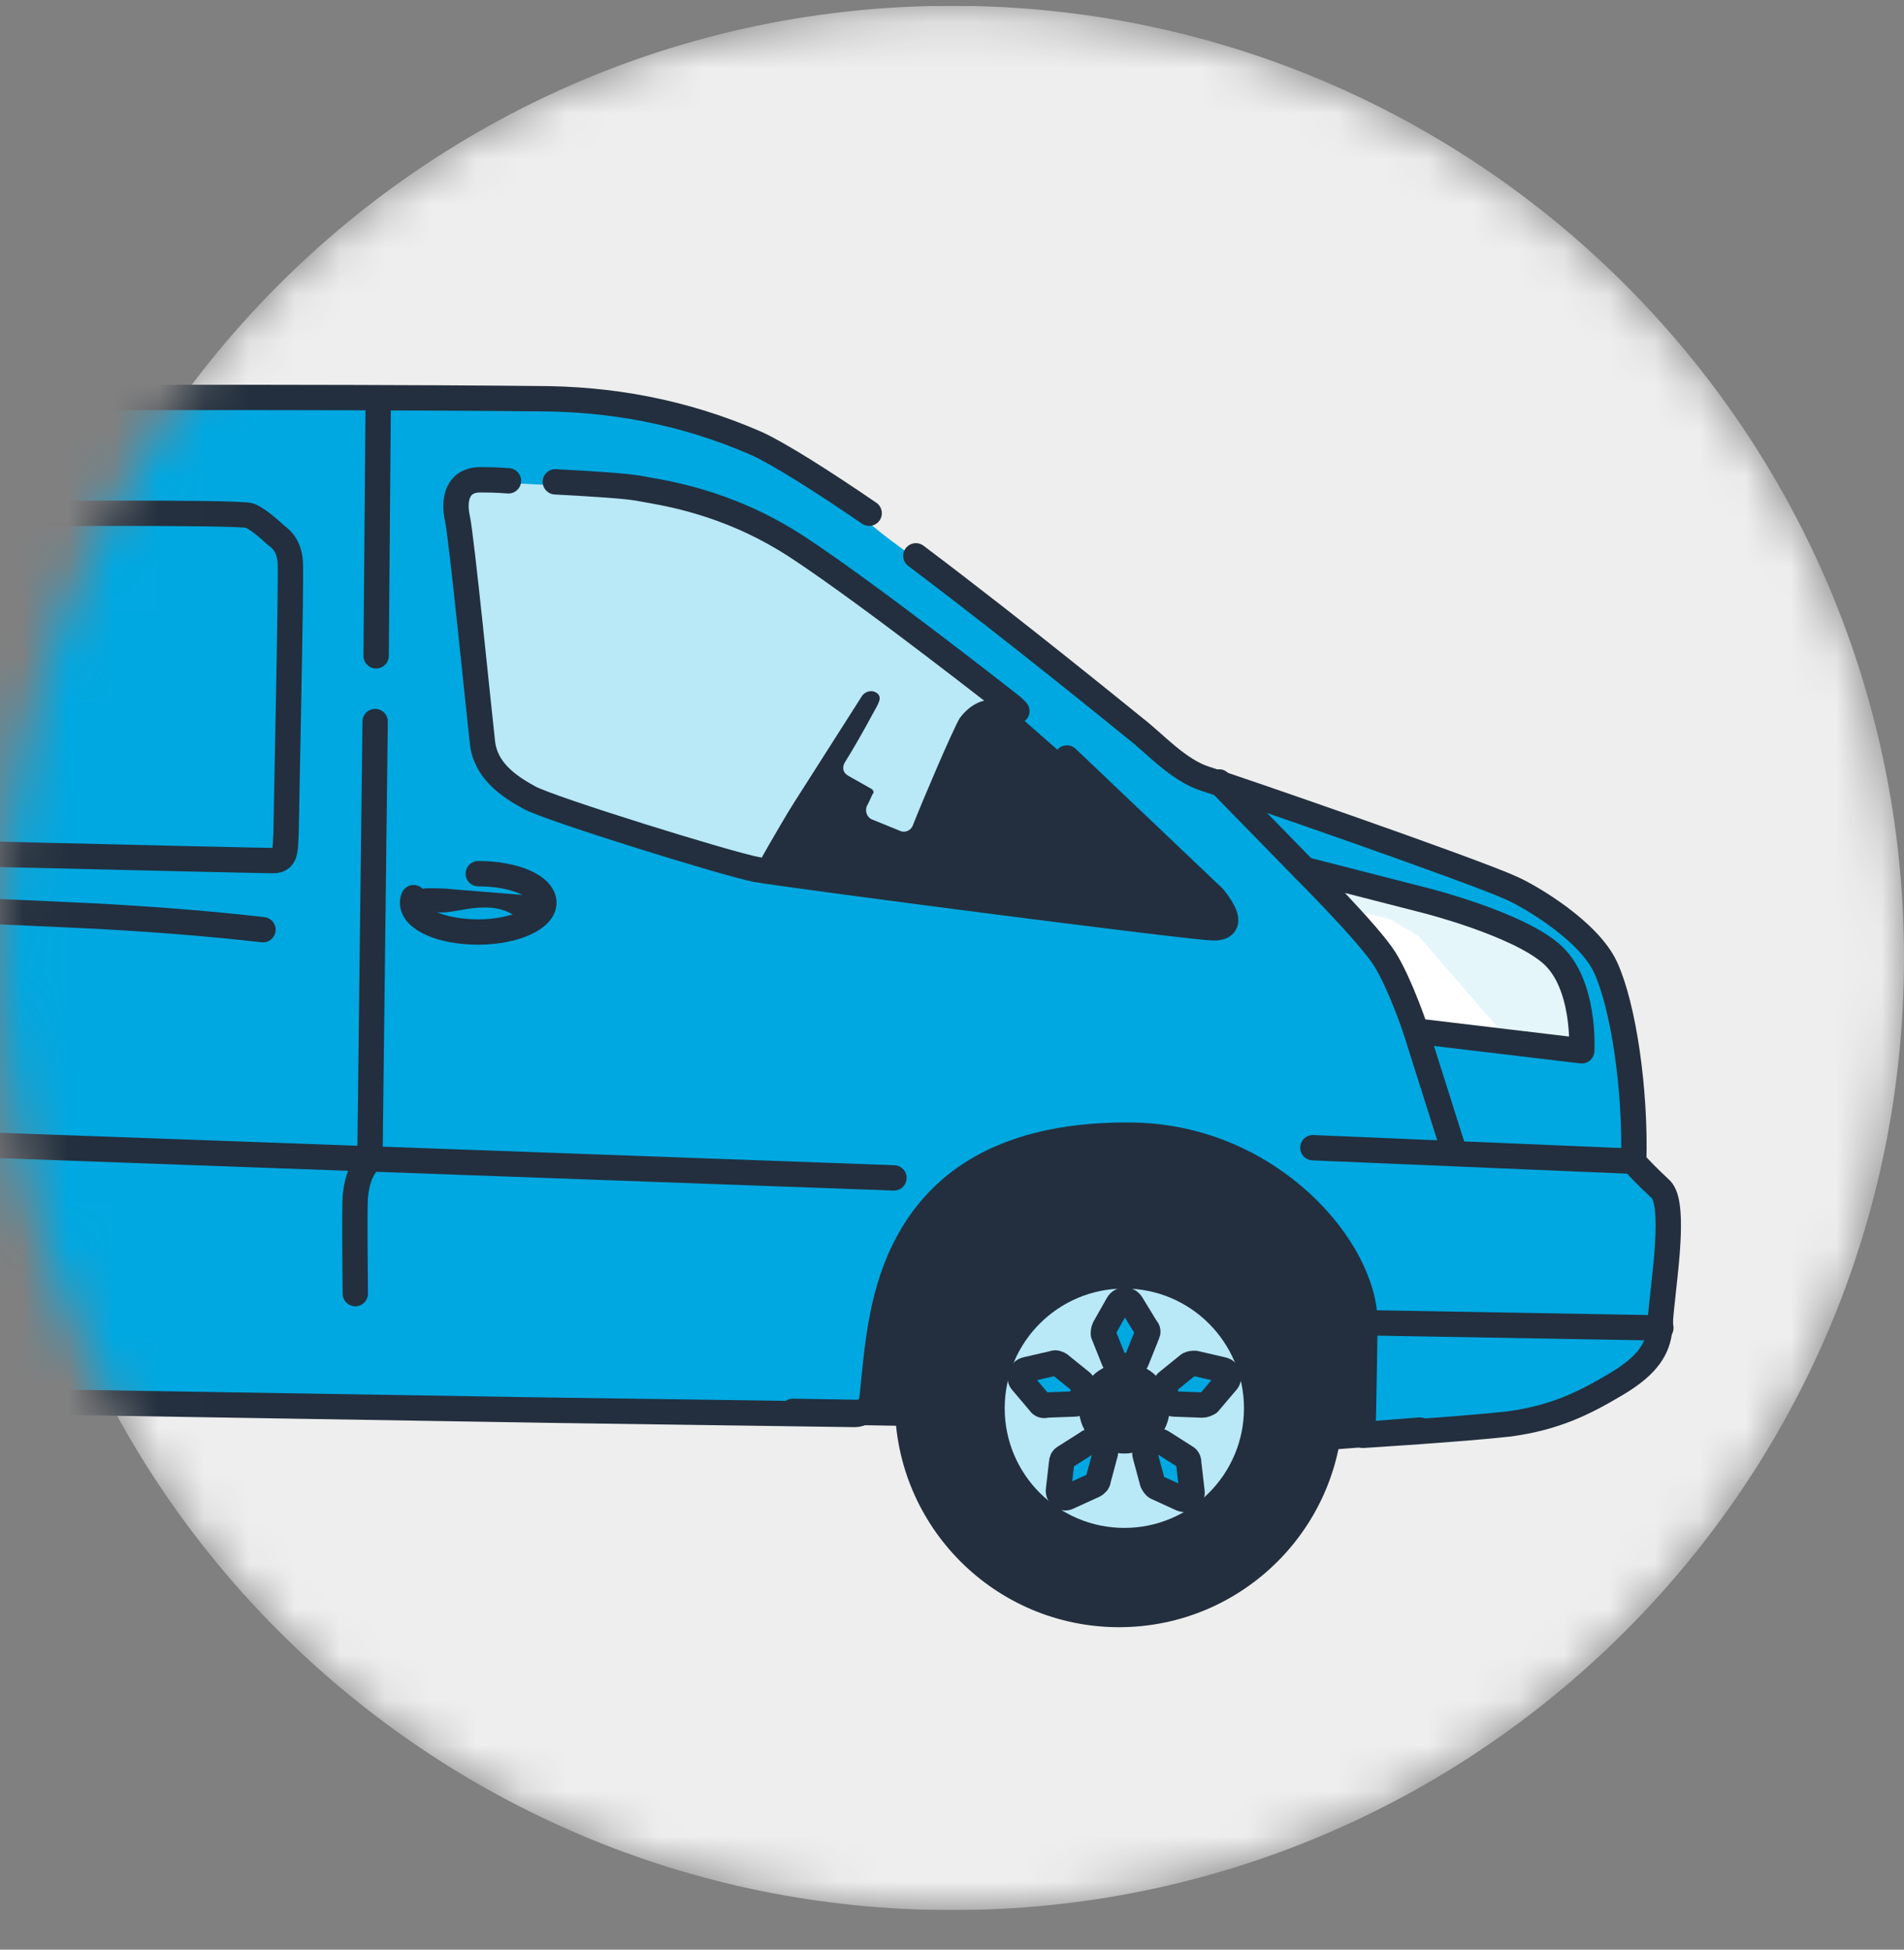 <svg width="42" height="43" viewBox="0 0 42 43" fill="none" xmlns="http://www.w3.org/2000/svg">
<rect x="0" y="0" width="42" height="43" fill="#808080" stroke="none"/>
<g clip-path="url(#clip0_2669_55598)">
<mask id="mask0_2669_55598" style="mask-type:alpha" maskUnits="userSpaceOnUse" x="0" y="0" width="42" height="43">
<path d="M21 42.128C32.598 42.128 42 32.726 42 21.128C42 9.53 32.598 0.128 21 0.128C9.402 0.128 0 9.53 0 21.128C0 32.726 9.402 42.128 21 42.128Z" fill="white"/>
</mask>
<g mask="url(#mask0_2669_55598)">
<path d="M21 42.128C32.598 42.128 42 32.726 42 21.128C42 9.53 32.598 0.128 21 0.128C9.402 0.128 0 9.53 0 21.128C0 32.726 9.402 42.128 21 42.128Z" fill="#EEEEEE"/>
<path d="M20.043 31.092C20.043 33.643 22.134 35.711 24.708 35.711C27.282 35.711 29.374 33.643 29.374 31.092C29.374 28.541 27.282 26.472 24.708 26.472C22.134 26.472 20.043 28.541 20.043 31.092Z" fill="#232F3E"/>
<path d="M34.337 21.187C34.061 20.935 33.717 20.774 33.372 20.636C31.924 20.038 30.407 19.625 28.867 19.418C29.787 20.153 30.545 21.118 30.982 22.222C31.05 22.405 31.142 22.612 31.28 22.773C31.487 22.957 31.786 23.003 32.085 23.026C33.027 23.118 33.969 23.21 34.889 23.302C34.866 22.543 34.889 21.739 34.337 21.187Z" fill="#E5F6FB"/>
<path d="M29.076 31.874C28.547 31.874 28.133 31.644 27.651 31.851C25.72 32.586 22.526 31.552 20.457 31.299C19.63 31.207 18.527 31.782 18.527 30.794C18.527 30.012 18.389 29.943 18.481 29.185C18.573 28.427 18.986 27.691 19.469 27.07C20.526 25.715 22.089 24.726 23.79 24.451C25.491 24.175 27.329 24.657 28.616 25.806C29.26 26.381 29.742 27.116 30.041 27.944C30.294 28.656 30.34 31.115 30.11 31.851C30.087 31.828 29.512 31.897 29.076 31.874Z" fill="#232F3E"/>
<path d="M21.906 31.161C21.906 29.552 23.216 28.242 24.825 28.242C26.434 28.242 27.744 29.552 27.744 31.161C27.744 32.77 26.434 34.08 24.825 34.08C23.216 34.08 21.906 32.77 21.906 31.161Z" fill="#636569"/>
<path fill-rule="evenodd" clip-rule="evenodd" d="M21.906 31.161C21.906 32.77 23.216 34.08 24.825 34.08C26.434 34.08 27.744 32.77 27.744 31.161C27.744 29.552 26.434 28.242 24.825 28.242C23.216 28.265 21.906 29.552 21.906 31.161Z" fill="#B9E8F7"/>
<path fill-rule="evenodd" clip-rule="evenodd" d="M24.96 28.863C24.891 28.748 24.73 28.748 24.662 28.863L24.363 29.392C24.34 29.438 24.34 29.484 24.34 29.53L24.57 30.104C24.593 30.173 24.662 30.219 24.73 30.219H24.823H24.914C24.983 30.219 25.052 30.173 25.075 30.104L25.305 29.53C25.328 29.484 25.328 29.438 25.282 29.392L24.96 28.863Z" fill="#00A8E1"/>
<path fill-rule="evenodd" clip-rule="evenodd" d="M26.96 30.311L26.363 30.173C26.317 30.173 26.271 30.173 26.225 30.196L25.742 30.586C25.697 30.632 25.674 30.701 25.697 30.77L25.72 30.862L25.742 30.954C25.765 31.023 25.834 31.069 25.903 31.069L26.524 31.092C26.57 31.092 26.616 31.069 26.662 31.046L27.052 30.586C27.144 30.494 27.098 30.334 26.96 30.311Z" fill="#00A8E1"/>
<path fill-rule="evenodd" clip-rule="evenodd" d="M26.156 32.241L25.651 31.919C25.582 31.873 25.513 31.873 25.467 31.919L25.398 31.965L25.329 32.011C25.283 32.057 25.237 32.126 25.26 32.195L25.421 32.792C25.444 32.838 25.467 32.884 25.513 32.907L26.064 33.16C26.179 33.206 26.317 33.114 26.294 32.999L26.225 32.402C26.225 32.31 26.202 32.264 26.156 32.241Z" fill="#00A8E1"/>
<path fill-rule="evenodd" clip-rule="evenodd" d="M24.319 32.011L24.25 31.965L24.181 31.919C24.136 31.873 24.044 31.873 23.998 31.919L23.492 32.241C23.446 32.264 23.423 32.31 23.423 32.356L23.354 32.953C23.331 33.091 23.469 33.183 23.584 33.114L24.136 32.861C24.181 32.838 24.227 32.792 24.227 32.746L24.388 32.149C24.388 32.126 24.365 32.057 24.319 32.011Z" fill="#00A8E1"/>
<path fill-rule="evenodd" clip-rule="evenodd" d="M23.86 30.954L23.883 30.862L23.906 30.77C23.929 30.701 23.906 30.632 23.86 30.586L23.378 30.195C23.332 30.172 23.286 30.149 23.24 30.172L22.642 30.31C22.527 30.333 22.459 30.494 22.55 30.586L22.941 31.046C22.964 31.092 23.033 31.115 23.079 31.092L23.7 31.069C23.791 31.069 23.837 31.023 23.86 30.954Z" fill="#00A8E1"/>
<path fill-rule="evenodd" clip-rule="evenodd" d="M36.637 26.289C36.499 26.174 36.453 26.128 36.063 25.714C36.086 24.105 35.833 22.267 35.442 21.416C35.051 20.612 33.788 19.877 33.374 19.67C32.523 19.279 27.215 17.417 26.617 17.256C26.02 17.073 25.445 16.452 25.077 16.153C24.824 15.97 22.158 13.809 19.86 12.062L20.228 12.338C20.228 12.338 19.607 11.902 19.309 11.649C18.205 10.729 15.769 8.868 12.345 8.891H12.322C12.184 8.891 12.046 8.891 11.908 8.891L-4.445 8.766C-4.537 8.766 -4.33 8.697 -4.445 8.766C-4.46 8.781 -5.222 16.131 -6.73 30.816C-6.47 30.816 -6.278 30.816 -6.156 30.816C-6.064 30.816 -5.949 30.816 -5.857 30.816C-5.558 30.816 -5.26 30.816 -4.961 30.816C-4.754 30.816 -4.57 30.816 -4.363 30.816C-4.156 30.816 -3.973 30.816 -3.789 30.816C-3.49 30.816 -3.214 30.816 -2.915 30.816C-2.823 30.816 -2.732 30.816 -2.64 30.816C-2.364 30.816 -2.088 30.816 -1.835 30.816C-1.743 30.816 -1.651 30.816 -1.582 30.816C0.118 30.839 1.336 30.862 1.336 30.862L18.987 31.115C19.079 31.115 19.194 31.069 19.263 31.023C19.332 30.954 19.378 30.862 19.378 30.77C19.378 30.655 19.401 30.517 19.401 30.379C19.424 30.241 19.424 30.081 19.447 29.943C19.47 29.713 19.492 29.483 19.538 29.276C19.561 29.207 19.561 29.138 19.584 29.092C19.699 28.472 19.86 27.943 20.09 27.507C20.159 27.346 20.251 27.208 20.343 27.07C20.527 26.794 20.71 26.564 20.917 26.358C21.124 26.151 21.354 25.967 21.607 25.806C22.595 25.185 23.859 24.979 25.169 25.002C26.479 25.024 27.628 25.507 28.502 26.197C28.754 26.381 28.984 26.587 29.168 26.817C29.858 27.576 30.271 28.449 30.248 29.161C30.225 30.793 30.202 31.62 30.202 31.62C30.202 31.62 32.431 31.483 33.443 31.368C34.132 31.299 34.638 31.115 35.12 30.885C35.35 30.77 35.557 30.655 35.787 30.517C36.522 30.058 36.706 29.713 36.752 29.299C36.798 28.886 36.706 29.598 36.867 28.104C36.913 26.725 36.775 26.404 36.637 26.289Z" fill="#00A8E1"/>
<path fill-rule="evenodd" clip-rule="evenodd" d="M21.697 16.475C21.628 16.59 21.398 17.072 21.26 17.164C21.352 17.509 20.341 19.164 19.422 19.072C19.33 19.072 17.537 19.256 17.101 19.233C16.664 19.21 16.25 19.072 15.836 18.934C15.79 18.911 15.722 18.911 15.676 18.888C15.584 18.865 15.492 18.842 15.4 18.819C14.779 18.681 13.607 18.359 13.607 18.359C12.78 18.175 11.815 17.992 11.171 17.417C10.482 16.797 10.528 15.969 10.413 15.073C10.344 14.567 10.16 12.775 10.16 12.407C10.16 11.97 9.976 11.12 10.16 10.867C10.482 10.453 13.653 10.844 14.595 10.982C15.055 11.051 17.055 11.511 19.468 13.51C19.675 13.671 21.513 14.935 22.088 15.533C22.547 15.946 21.812 16.291 21.697 16.475Z" fill="#00A8E1"/>
<path d="M32.225 21.554C31.857 21.163 31.581 20.818 31.145 20.52C30.708 20.221 30.111 20.037 29.582 20.083C30.34 20.818 30.892 21.761 31.168 22.795C31.191 22.887 32.018 22.956 32.133 22.979C32.432 23.025 33.558 23.094 33.558 23.094C33.558 23.094 33.052 22.565 32.938 22.427C32.708 22.174 32.455 21.83 32.225 21.554Z" fill="white"/>
<path fill-rule="evenodd" clip-rule="evenodd" d="M34.684 21.715C34.408 21.255 34.132 20.911 33.443 20.635C33.029 20.451 31.122 19.853 31.122 19.853L28.777 19.279L29.536 20.014L30.662 20.267L31.305 20.658C31.305 20.658 33.42 23.117 33.466 23.117C33.512 23.094 34.891 23.301 34.891 23.301C34.891 23.301 34.96 22.175 34.684 21.715Z" fill="#E5F6FB"/>
<path fill-rule="evenodd" clip-rule="evenodd" d="M17.24 11.948C15.678 11.052 14.643 10.799 11.839 10.684C11.518 10.661 11.127 10.661 10.759 10.661C10.483 10.661 10.415 10.73 10.185 10.868C10.047 10.937 10.047 11.098 10.047 11.258C10.07 11.557 10.231 12.523 10.254 12.89C10.3 13.97 10.392 14.867 10.575 15.947C10.69 16.613 10.575 16.682 10.989 17.211C11.495 17.854 12.529 18.084 13.31 18.314C14.85 18.728 16.275 19.325 17.861 19.463C18.481 19.509 19.125 19.578 19.677 19.325C20.297 19.049 20.688 18.452 20.963 17.854C21.193 17.372 21.354 16.843 21.561 16.337C21.653 16.108 22.32 15.878 22.136 15.671C21.975 15.487 21.745 15.326 21.561 15.143C20.78 14.43 19.539 13.603 18.688 12.959C18.229 12.591 17.746 12.247 17.24 11.948Z" fill="#B9E8F7"/>
<path d="M-5.086 8.793C6.569 8.73 11.843 8.793 11.843 8.793C13.437 8.793 15.053 9.067 16.692 9.783C17.193 10.014 18.126 10.603 19.173 11.319" stroke="#232F3E" stroke-width="0.559" stroke-linecap="round" stroke-linejoin="round"/>
<path d="M-0.495 11.334C-0.495 11.334 5.298 11.284 5.51 11.373C5.722 11.461 6.027 11.749 6.074 11.793C6.122 11.837 6.38 11.97 6.404 12.412C6.427 12.855 6.31 18.14 6.31 18.384C6.286 18.693 6.333 18.981 6.027 18.981C5.627 18.981 -5.723 18.706 -5.723 18.706" stroke="#232F3E" stroke-width="0.559" stroke-linecap="round" stroke-linejoin="round"/>
<path d="M20.203 12.259C22.433 13.937 24.823 15.891 25.053 16.075C25.444 16.373 25.995 16.994 26.593 17.178C27.19 17.362 32.499 19.2 33.349 19.591C33.763 19.775 35.05 20.533 35.418 21.338C35.809 22.188 36.084 24.026 36.038 25.635C36.429 26.049 36.498 26.095 36.613 26.21C36.751 26.325 36.889 26.646 36.728 28.117C36.567 29.588 36.659 28.876 36.613 29.312C36.567 29.726 36.383 30.094 35.648 30.53C34.912 30.967 34.292 31.266 33.303 31.404C32.292 31.519 30.063 31.657 30.063 31.657C30.063 31.657 30.086 30.829 30.109 29.198C30.132 27.566 28.041 25.107 25.03 25.038C22.41 24.992 20.02 25.888 19.445 29.152C19.353 29.611 19.284 30.37 19.238 30.829C19.215 31.036 19.054 31.197 18.848 31.197L12.298 31.105L-7 30.791" stroke="#232F3E" stroke-width="0.559" stroke-linecap="round" stroke-linejoin="round"/>
<path d="M31.234 22.739L32.085 25.428" stroke="#232F3E" stroke-width="0.559" stroke-linecap="round" stroke-linejoin="round"/>
<path d="M28.775 19.176L26.891 17.246" stroke="#232F3E" stroke-width="0.559" stroke-linecap="round" stroke-linejoin="round"/>
<path d="M12.25 10.627C13.123 10.673 13.79 10.719 14.066 10.765C14.525 10.857 15.996 11.017 17.605 12.075C19.214 13.132 22.339 15.591 22.339 15.591L22.431 15.683" stroke="#232F3E" stroke-width="0.559" stroke-linecap="round" stroke-linejoin="round"/>
<path d="M23.535 16.718L26.775 19.798C26.959 20.028 27.258 20.464 26.775 20.464C26.293 20.464 17.307 19.292 16.686 19.177C16.066 19.062 12.136 17.844 11.676 17.591C11.216 17.339 10.711 16.994 10.642 16.373C10.573 15.776 10.182 11.846 10.09 11.432C9.998 11.018 10.09 10.582 10.596 10.582C10.711 10.582 10.941 10.582 11.216 10.605" stroke="#232F3E" stroke-width="0.559" stroke-linecap="round" stroke-linejoin="round"/>
<path d="M36.039 25.612L28.961 25.313" stroke="#232F3E" stroke-width="0.559" stroke-linecap="round" stroke-linejoin="round"/>
<path d="M19.72 25.979L-6.043 25.045" stroke="#232F3E" stroke-width="0.559" stroke-linecap="round" stroke-linejoin="round"/>
<path d="M8.275 15.914L8.16 25.589C7.93 25.796 7.861 26.141 7.838 26.394C7.815 26.647 7.838 28.531 7.838 28.531" stroke="#232F3E" stroke-width="0.559" stroke-linecap="round" stroke-linejoin="round"/>
<path d="M8.343 8.857L8.297 14.465" stroke="#232F3E" stroke-width="0.559" stroke-linecap="round" stroke-linejoin="round"/>
<path d="M36.637 29.288L30.133 29.174" stroke="#232F3E" stroke-width="0.559" stroke-linecap="round" stroke-linejoin="round"/>
<path d="M5.801 20.505C4.679 20.376 3.442 20.278 2.153 20.207C-2.68 19.969 -5.117 19.955 -5.117 19.955" stroke="#232F3E" stroke-width="0.559" stroke-linecap="round" stroke-linejoin="round"/>
<path d="M24.802 33.978C26.414 33.978 27.72 32.671 27.72 31.059C27.72 29.447 26.414 28.14 24.802 28.14C23.19 28.14 21.883 29.447 21.883 31.059C21.883 32.671 23.19 33.978 24.802 33.978Z" stroke="#232F3E" stroke-width="0.559" stroke-linecap="round" stroke-linejoin="round"/>
<path d="M24.685 35.609C27.262 35.609 29.35 33.52 29.35 30.944C29.35 28.367 27.262 26.278 24.685 26.278C22.108 26.278 20.02 28.367 20.02 30.944C20.02 33.52 22.108 35.609 24.685 35.609Z" stroke="#232F3E" stroke-width="0.559" stroke-linecap="round" stroke-linejoin="round"/>
<path d="M9.125 19.798C9.102 19.844 9.102 19.867 9.102 19.913C9.102 20.28 9.745 20.556 10.55 20.556C11.354 20.556 11.997 20.258 11.997 19.913C11.997 19.545 11.354 19.269 10.55 19.269" stroke="#232F3E" stroke-width="0.559" stroke-linecap="round" stroke-linejoin="round"/>
<path fill-rule="evenodd" clip-rule="evenodd" d="M28.777 19.177C28.777 19.177 30.202 20.602 30.547 21.154C30.892 21.706 31.236 22.74 31.236 22.74L34.891 23.176C34.891 23.176 34.983 21.706 34.224 21.039C33.466 20.373 31.466 19.867 31.466 19.867L28.777 19.177Z" stroke="#232F3E" stroke-width="0.559" stroke-linecap="round" stroke-linejoin="round"/>
<path d="M22.362 15.684C22.087 15.431 22.017 15.362 21.627 15.477C21.443 15.546 21.282 15.684 21.167 15.844C21.006 16.12 20.34 17.683 20.133 18.212C20.087 18.326 19.949 18.372 19.857 18.326L19.237 18.074C19.122 18.028 19.076 17.89 19.122 17.775C19.145 17.752 19.237 17.522 19.26 17.499C19.283 17.476 19.26 17.43 19.237 17.407L18.708 17.108C18.593 17.04 18.57 16.925 18.639 16.81C18.8 16.557 19.076 16.074 19.26 15.729C19.375 15.523 19.466 15.385 19.352 15.293C19.237 15.201 19.076 15.247 19.007 15.362L17.513 17.706C17.421 17.844 17.03 18.51 16.823 18.878C16.755 19.016 16.823 19.177 16.984 19.2C18.547 19.407 25.442 20.349 26.867 20.464C27.005 20.464 27.12 20.326 27.097 20.188C27.028 19.935 26.798 19.774 26.591 19.613C26.131 19.246 25.741 18.832 25.327 18.441C24.591 17.729 24.27 17.407 23.534 16.718C23.511 16.695 22.477 15.798 22.362 15.684Z" fill="#232F3E"/>
<path d="M11.953 19.774C11.884 19.774 11.769 19.752 11.7 19.752C11.125 19.706 10.551 19.66 9.999 19.614C9.815 19.591 9.631 19.591 9.425 19.591C9.31 19.591 9.103 19.637 9.057 19.729C9.034 19.774 9.195 19.935 9.241 19.981C9.402 20.096 9.654 20.142 9.861 20.119C10.068 20.096 10.252 20.05 10.459 20.027C10.735 20.004 10.964 20.004 11.217 20.119C11.309 20.165 11.447 20.257 11.562 20.28C11.677 20.303 11.861 20.326 11.999 20.303C12.114 20.28 12.114 20.142 12.114 20.027C12.091 19.866 12.068 19.774 11.953 19.774Z" fill="#232F3E"/>
<path fill-rule="evenodd" clip-rule="evenodd" d="M24.96 28.76C24.891 28.645 24.73 28.645 24.662 28.76L24.363 29.288C24.34 29.334 24.34 29.38 24.34 29.426L24.57 30.001C24.593 30.07 24.662 30.116 24.73 30.116H24.823H24.914C24.983 30.116 25.052 30.07 25.075 30.001L25.305 29.426C25.328 29.38 25.328 29.334 25.282 29.288L24.96 28.76Z" stroke="#232F3E" stroke-width="0.559" stroke-linecap="round" stroke-linejoin="round"/>
<path fill-rule="evenodd" clip-rule="evenodd" d="M26.96 30.208L26.363 30.07C26.317 30.07 26.271 30.07 26.225 30.093L25.742 30.484C25.697 30.53 25.674 30.599 25.697 30.668L25.72 30.759L25.742 30.852C25.765 30.92 25.834 30.966 25.903 30.966L26.524 30.989C26.57 30.989 26.616 30.966 26.662 30.943L27.052 30.484C27.144 30.392 27.098 30.231 26.96 30.208Z" stroke="#232F3E" stroke-width="0.559" stroke-linecap="round" stroke-linejoin="round"/>
<path fill-rule="evenodd" clip-rule="evenodd" d="M26.156 32.138L25.651 31.817C25.582 31.77 25.513 31.77 25.467 31.817L25.398 31.862L25.329 31.908C25.283 31.954 25.237 32.023 25.26 32.092L25.421 32.69C25.444 32.736 25.467 32.782 25.513 32.805L26.064 33.057C26.179 33.103 26.317 33.011 26.294 32.897L26.225 32.299C26.225 32.207 26.202 32.161 26.156 32.138Z" stroke="#232F3E" stroke-width="0.559" stroke-linecap="round" stroke-linejoin="round"/>
<path fill-rule="evenodd" clip-rule="evenodd" d="M24.316 31.908L24.247 31.862L24.178 31.817C24.132 31.77 24.04 31.77 23.994 31.817L23.488 32.138C23.442 32.161 23.419 32.207 23.419 32.253L23.35 32.851C23.327 32.989 23.465 33.081 23.58 33.011L24.132 32.759C24.178 32.736 24.224 32.69 24.224 32.644L24.384 32.046C24.384 32.023 24.361 31.954 24.316 31.908Z" stroke="#232F3E" stroke-width="0.559" stroke-linecap="round" stroke-linejoin="round"/>
<path fill-rule="evenodd" clip-rule="evenodd" d="M23.857 30.851L23.88 30.759L23.902 30.667C23.925 30.598 23.902 30.529 23.857 30.483L23.374 30.093C23.328 30.07 23.282 30.047 23.236 30.07L22.638 30.208C22.523 30.231 22.455 30.392 22.547 30.483L22.937 30.943C22.96 30.989 23.029 31.012 23.075 30.989L23.696 30.966C23.788 30.966 23.834 30.92 23.857 30.851Z" stroke="#232F3E" stroke-width="0.559" stroke-linecap="round" stroke-linejoin="round"/>
<path d="M24.801 32.058C25.353 32.058 25.801 31.611 25.801 31.058C25.801 30.506 25.353 30.058 24.801 30.058C24.248 30.058 23.801 30.506 23.801 31.058C23.801 31.611 24.248 32.058 24.801 32.058Z" fill="#232F3E"/>
<path d="M17.492 31.128L20.25 31.174" stroke="#232F3E" stroke-width="0.559" stroke-linecap="round" stroke-linejoin="round"/>
<path d="M31.326 31.541L29.258 31.702" stroke="#232F3E" stroke-width="0.559" stroke-linecap="round" stroke-linejoin="round"/>
</g>
</g>
<defs>
<clipPath id="clip0_2669_55598">
<rect width="42" height="42" fill="white" transform="translate(0 0.128)"/>
</clipPath>
</defs>
</svg>

